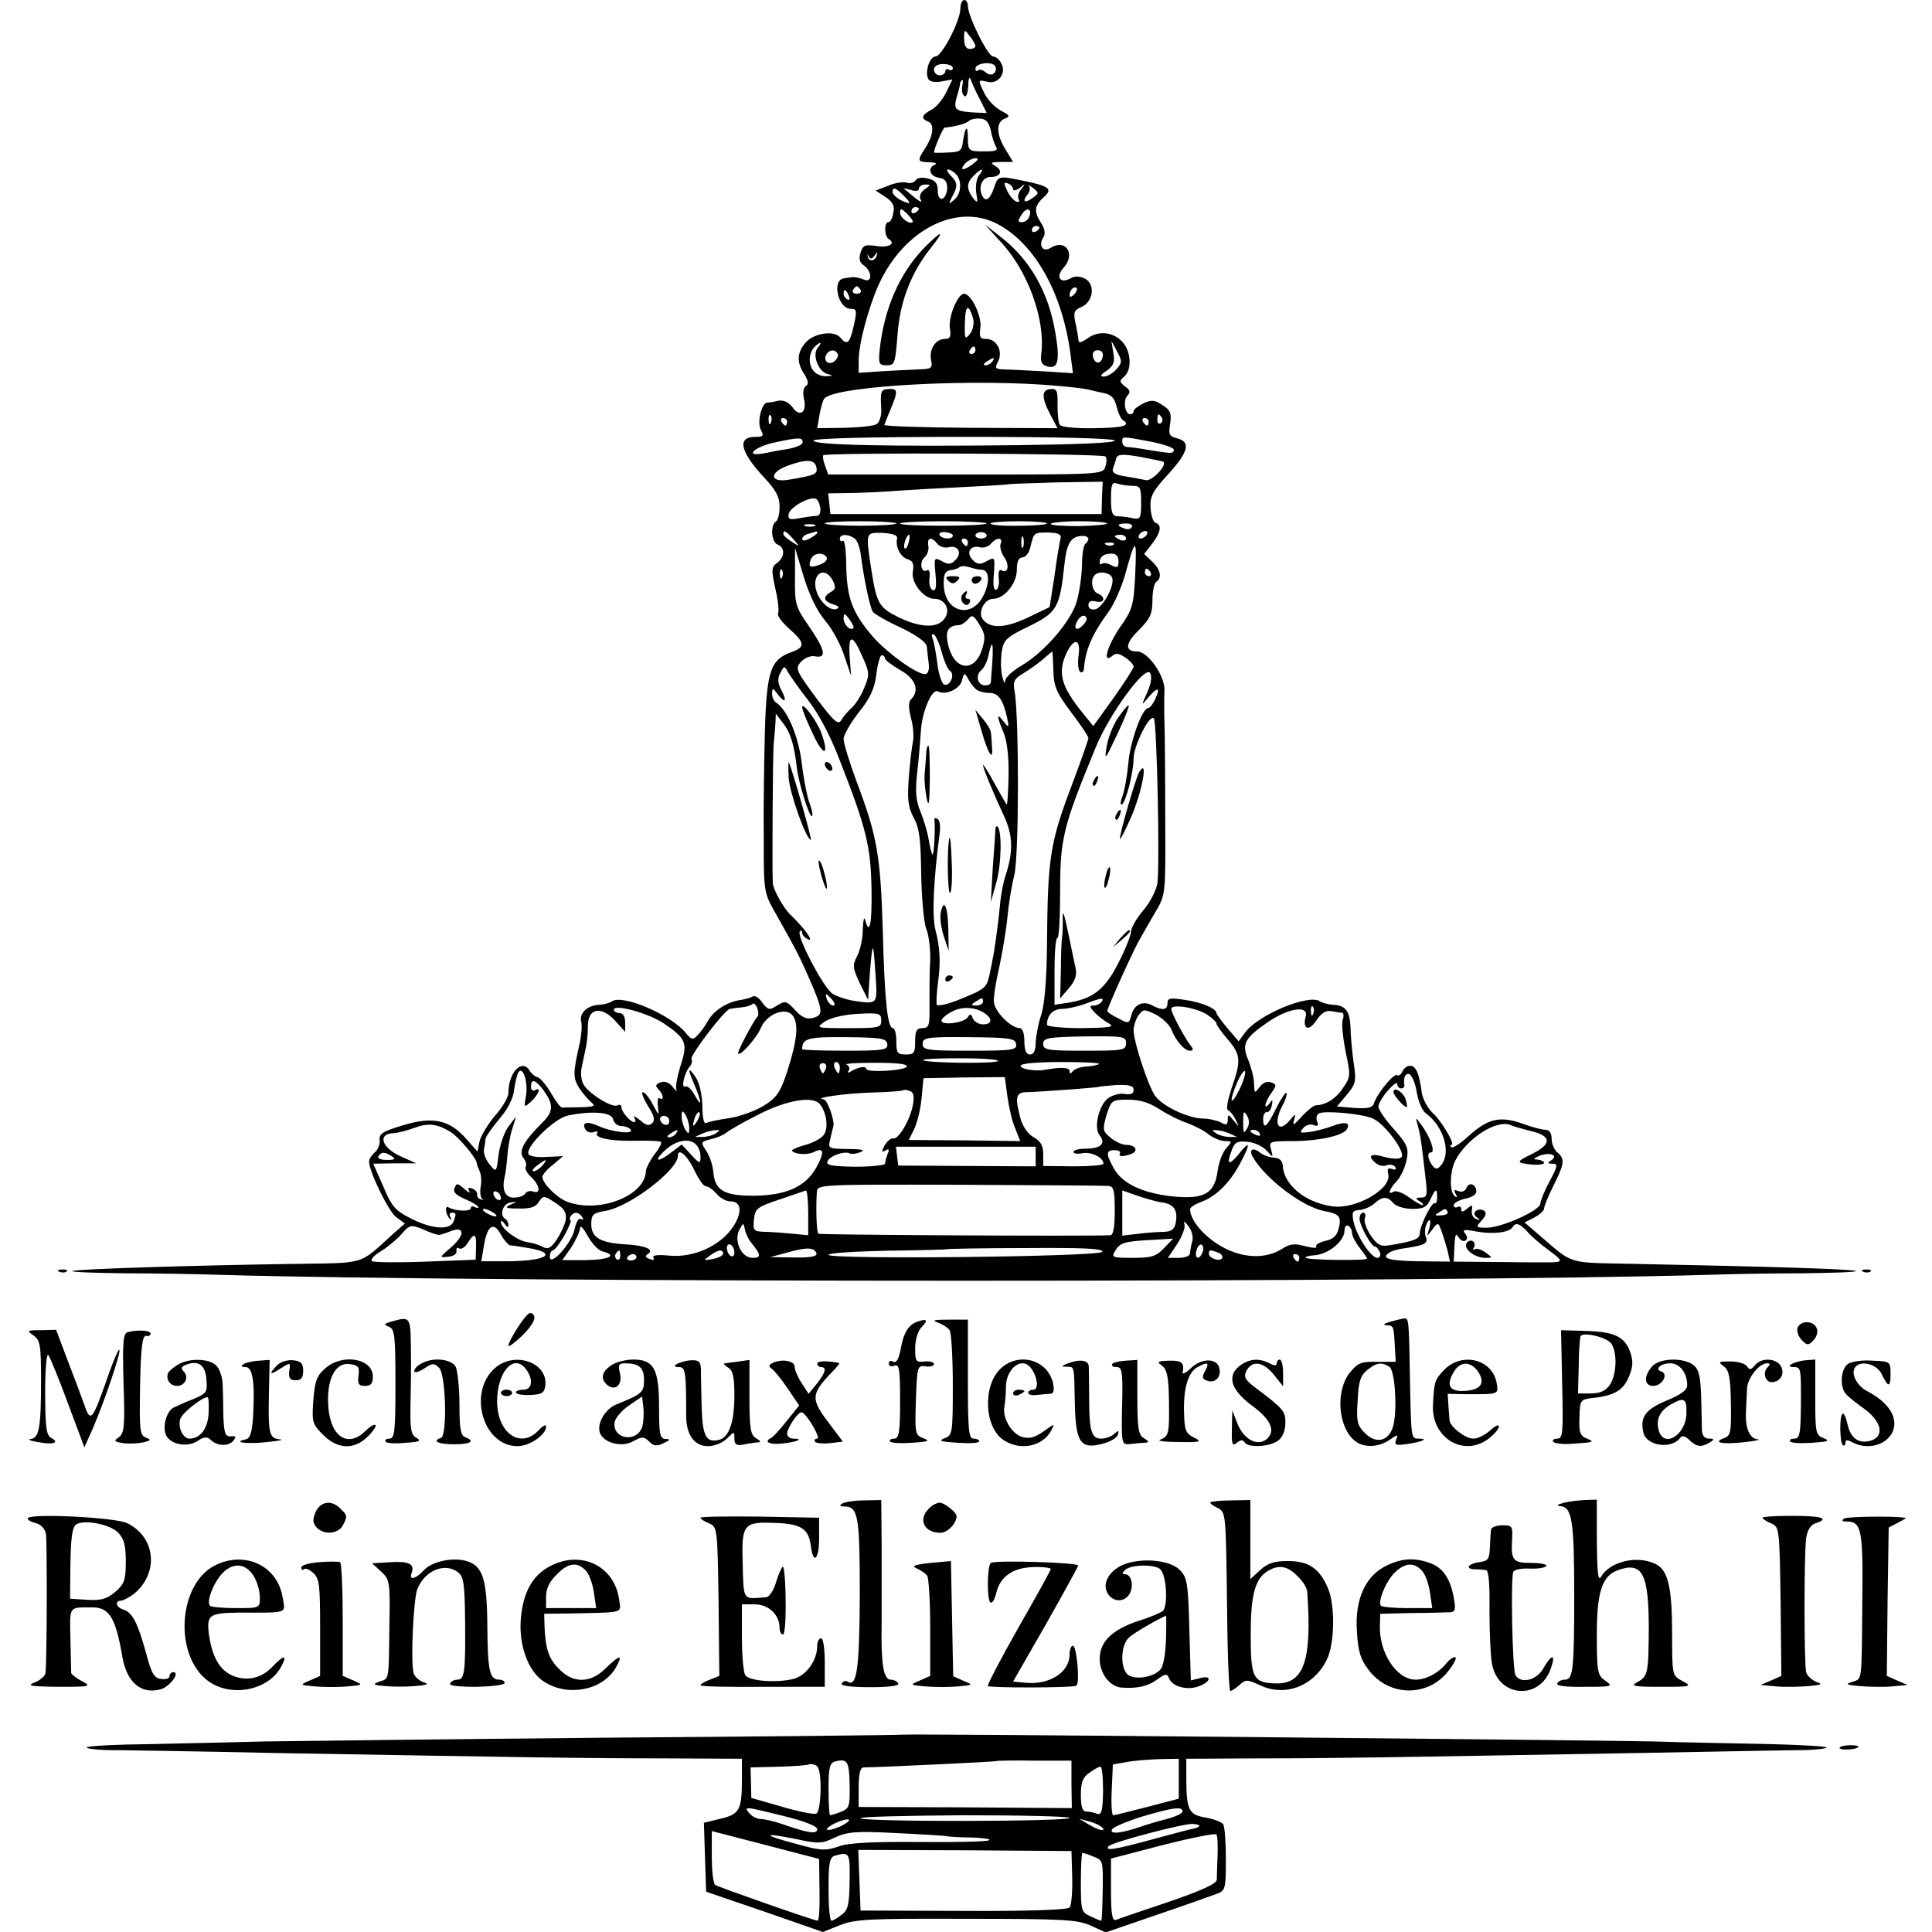 <?xml version="1.0" standalone="no"?>
<!DOCTYPE svg PUBLIC "-//W3C//DTD SVG 20010904//EN"
 "http://www.w3.org/TR/2001/REC-SVG-20010904/DTD/svg10.dtd">
<svg version="1.0" xmlns="http://www.w3.org/2000/svg"
 width="513pt" height="513pt" viewBox="0 0 513 513"
 preserveAspectRatio="xMidYMid meet">
<g transform="translate(0,513) scale(0.1,-0.1)"
fill="#000000" stroke="none">
<path d="M2550 5107 c0 -32 -49 -127 -66 -127 -16 0 -29 -43 -19 -60 4 -7 19
-10 36 -6 l28 5 -16 -33 c-9 -19 -26 -40 -39 -47 -27 -14 -30 -24 -9 -32 17
-7 13 -39 -10 -73 -20 -31 -19 -34 13 -35 15 0 21 -3 15 -6 -21 -8 -15 -31 10
-35 16 -2 22 -10 22 -27 0 -13 -6 -26 -12 -28 -8 -3 -13 5 -13 21 0 19 -6 27
-26 32 -16 4 -29 2 -33 -5 -4 -6 -15 -9 -23 -6 -8 3 -31 0 -49 -8 l-34 -13 26
-17 c20 -13 25 -24 21 -42 -2 -14 -8 -25 -13 -25 -12 0 -11 -37 1 -45 20 -12
-1 -24 -34 -18 -29 4 -35 2 -41 -18 -5 -16 -3 -26 9 -34 23 -17 22 -48 -1 -37
-10 4 -24 7 -30 6 -7 -1 -17 -2 -22 -3 -33 -4 -16 -81 18 -81 16 0 17 -4 8
-45 -11 -48 -18 -53 -36 -31 -17 20 -72 11 -93 -15 -22 -26 -23 -52 -2 -83 10
-17 12 -26 4 -31 -7 -4 -9 -19 -5 -35 8 -36 -12 -49 -31 -21 -10 13 -23 19
-37 17 -12 -3 -25 -5 -30 -5 -15 -2 -27 -52 -17 -72 9 -16 7 -19 -14 -19 -50
0 -41 -39 23 -108 31 -33 41 -51 41 -77 0 -19 -4 -37 -10 -40 -15 -10 -12 -55
5 -61 20 -8 19 -34 -2 -49 -15 -11 -15 -18 -4 -69 7 -30 10 -60 7 -65 -3 -5
10 -23 29 -40 42 -37 44 -49 8 -62 -57 -20 -67 -49 -72 -209 -2 -80 -4 -209
-3 -288 0 -142 0 -142 33 -200 57 -101 64 -116 92 -180 33 -77 33 -88 5 -95
-15 -4 -28 1 -44 18 -27 29 -28 29 -54 13 -17 -11 -22 -9 -36 10 -8 12 -20 20
-25 16 -5 -3 -22 -8 -37 -10 -36 -7 -68 -29 -83 -56 -7 -13 -19 -29 -27 -37
-12 -13 -16 -12 -31 6 -38 48 -169 104 -196 84 -5 -4 -20 -8 -33 -9 -32 -1
-54 -22 -49 -44 3 -9 1 -34 -3 -55 -19 -82 -19 -95 -2 -122 9 -14 24 -31 32
-38 12 -10 8 -12 -27 -13 -24 0 -46 -1 -50 -1 -4 -1 -17 16 -29 37 -12 21 -28
40 -35 43 -8 2 -18 10 -22 17 -20 35 -57 -3 -57 -58 0 -11 -16 -39 -36 -61
-19 -23 -38 -54 -41 -69 l-5 -26 -30 34 c-45 51 -89 60 -168 36 -54 -16 -64
-23 -62 -39 1 -11 -4 -26 -13 -33 -8 -7 -15 -18 -15 -24 0 -27 51 -131 71
-147 l24 -18 -32 -28 c-91 -83 -70 -76 -258 -79 -282 -4 -588 -14 -593 -19 -3
-3 60 -5 139 -6 79 0 191 -2 249 -4 701 -21 3251 -21 3960 0 52 2 162 4 244 4
82 1 147 3 144 6 -4 5 -232 12 -589 19 -183 4 -158 -4 -256 80 l-35 30 26 13
c14 8 26 18 26 24 0 6 11 33 25 61 29 58 31 71 10 88 -8 7 -15 23 -15 36 0 15
-6 24 -16 24 -9 0 -37 7 -63 17 -59 20 -90 13 -142 -34 -22 -20 -42 -33 -46
-29 -3 3 -3 6 1 6 11 0 -25 62 -50 85 -14 13 -26 37 -29 54 -6 49 -15 71 -31
71 -8 0 -17 -7 -20 -15 -4 -8 -10 -13 -14 -10 -9 6 -53 -48 -62 -75 -4 -12
-17 -14 -52 -12 l-46 4 26 31 c24 29 26 36 18 87 -4 30 -8 72 -8 92 -2 43 -13
59 -47 60 -13 1 -28 5 -34 9 -29 21 -166 -36 -200 -84 l-16 -22 -30 35 c-16
19 -29 37 -29 40 0 12 -40 29 -84 35 -39 6 -46 5 -46 -9 0 -18 -13 -20 -40 -6
-25 14 -49 3 -56 -26 -6 -22 -7 -23 -35 -8 -16 8 -29 17 -29 19 0 8 63 148 83
185 11 19 31 55 46 80 26 45 26 46 25 245 0 110 -1 225 -2 255 -1 30 -1 69 0
87 1 39 -44 103 -72 103 -34 0 -33 21 4 57 30 30 36 43 36 79 0 24 5 46 10 49
16 10 12 33 -11 54 l-21 20 21 27 c23 30 27 50 9 56 -6 2 -12 20 -13 40 -2 30
6 44 47 89 54 59 60 86 24 95 -21 5 -24 10 -19 39 4 27 1 36 -20 49 -20 14
-29 15 -51 5 -14 -7 -26 -16 -26 -21 0 -4 -4 -8 -9 -8 -14 0 -20 37 -7 50 8 8
7 15 -7 24 -15 12 -15 15 -2 26 20 17 19 63 -2 89 -23 28 -61 34 -90 16 -27
-18 -29 -18 -30 -2 -1 6 -4 26 -8 42 -5 25 -3 32 17 40 31 14 37 60 9 75 -15
7 -27 8 -40 0 -27 -14 -38 6 -17 29 33 36 6 78 -34 53 -21 -13 -34 6 -19 29 5
9 3 22 -6 36 -20 30 -19 46 5 68 26 23 18 30 -48 44 -72 15 -72 15 -83 -19
-12 -33 -24 -38 -33 -15 -8 23 4 45 24 45 27 0 34 17 13 29 -15 9 -13 10 14
11 l33 0 -20 33 c-25 40 -26 73 -2 82 15 6 13 9 -10 21 -15 8 -35 28 -43 44
-19 38 -19 39 6 33 29 -8 52 22 38 48 -5 11 -15 19 -22 19 -14 0 -67 107 -67
134 0 9 -4 16 -10 16 -5 0 -10 -10 -10 -23z m40 -99 c0 -5 -7 -8 -15 -8 -10 0
-15 10 -15 27 0 26 1 26 15 7 8 -10 15 -22 15 -26z m50 -72 c-6 -6 -15 -5 -23
2 -8 7 -17 9 -20 5 -4 -3 -7 -1 -7 5 0 14 43 20 52 7 4 -5 3 -14 -2 -19z
m-110 13 c0 -5 -4 -7 -10 -4 -5 3 -10 1 -10 -4 0 -6 -7 -11 -15 -11 -8 0 -15
7 -15 15 0 9 9 15 25 15 14 0 25 -5 25 -11z m71 -81 l19 -38 -28 1 c-55 3 -61
7 -52 40 5 16 9 32 9 35 -1 3 2 8 5 11 3 3 4 -4 1 -15 -2 -12 0 -24 6 -27 5
-4 9 9 10 27 0 18 3 26 6 18 3 -8 13 -32 24 -52z m30 -85 c3 -16 9 -35 13 -41
7 -12 2 -14 -34 -14 -37 0 -40 2 -40 34 0 38 -7 34 -13 -7 -3 -26 -8 -29 -40
-30 -20 -1 -37 -1 -37 0 0 11 24 65 28 66 30 3 58 11 65 18 4 4 17 7 30 6 15
-1 23 -10 28 -32z m-47 -88 c-25 -19 -38 -19 -22 0 7 8 19 14 27 15 11 0 9 -4
-5 -15z m-46 -27 c17 -17 15 -53 -5 -69 -15 -13 -15 -12 -5 8 16 29 15 39 -4
57 -8 9 -12 16 -7 16 5 0 14 -5 21 -12z m62 -3 c-7 -8 -10 -29 -8 -46 5 -29 4
-30 -9 -14 -17 24 -17 40 3 59 20 20 30 21 14 1z m90 -37 c0 -6 8 -4 18 3 15
13 16 12 4 -3 -8 -9 -11 -22 -7 -27 3 -6 0 -9 -7 -6 -7 3 -18 16 -24 29 -9 20
-9 23 2 19 8 -3 14 -10 14 -15z m-235 -1 c-12 -9 -15 -19 -10 -28 5 -8 -2 -5
-16 6 -13 11 -26 22 -29 24 -3 2 5 0 18 -3 13 -5 22 -3 22 3 0 6 8 11 17 11
15 0 15 -1 -2 -13z m288 -22 c-22 -16 -30 -11 -15 8 7 8 8 18 4 23 -4 4 1 2
11 -5 16 -13 16 -14 0 -26z m-343 5 c22 -22 19 -25 -11 -10 -10 6 -19 15 -19
20 0 15 8 12 30 -10z m24 -69 c-7 -9 -34 10 -34 24 0 13 3 12 18 -2 10 -10 17
-20 16 -22z m16 35 c0 -3 -4 -8 -10 -11 -5 -3 -10 -1 -10 4 0 6 5 11 10 11 6
0 10 -2 10 -4z m293 -21 c-3 -8 -11 -15 -19 -15 -12 0 -12 4 -2 19 13 22 30
18 21 -4z m-84 -20 c102 -54 176 -191 195 -358 l5 -38 -77 5 c-42 2 -90 5
-105 5 -25 1 -26 3 -17 21 14 26 -3 60 -31 60 -17 0 -19 5 -16 29 5 30 -24 91
-43 91 -17 0 -42 -61 -38 -91 4 -22 1 -29 -13 -29 -24 0 -42 -26 -37 -55 5
-23 2 -25 -36 -26 -22 -1 -67 -3 -98 -5 l-58 -4 0 33 c0 44 26 141 54 203 67
145 207 216 315 159z m111 -9 c0 -3 -4 -8 -10 -11 -5 -3 -10 -1 -10 4 0 6 5
11 10 11 6 0 10 -2 10 -4z m-438 -75 c8 11 9 11 6 1 -4 -16 -22 -18 -24 -2 -2
7 -1 6 3 -1 4 -8 8 -7 15 2z m-37 -91 c3 -5 -1 -10 -10 -10 -9 0 -13 5 -10 10
3 6 8 10 10 10 2 0 7 -4 10 -10z m567 -12 c-7 -7 -12 -8 -12 -2 0 6 3 14 7 17
3 4 9 5 12 2 2 -3 -1 -11 -7 -17z m-598 -4 c3 -8 2 -12 -4 -9 -6 3 -10 10 -10
16 0 14 7 11 14 -7z m330 -60 c3 -11 0 -29 -8 -40 -14 -17 -15 -15 -14 29 1
48 10 52 22 11z m-413 -78 c-15 -18 2 -63 26 -69 16 -4 15 -5 -2 -6 -26 -1
-45 17 -45 44 0 12 5 26 12 33 16 16 23 15 9 -2z m793 -57 c-9 -10 -24 -19
-33 -19 -11 0 -9 5 8 16 18 13 22 23 17 48 l-5 31 15 -28 c14 -26 14 -30 -2
-48z m-374 51 c0 -5 -5 -10 -11 -10 -5 0 -7 5 -4 10 3 6 8 10 11 10 2 0 4 -4
4 -10z m-366 -9 c3 -5 -1 -14 -8 -20 -16 -13 -32 2 -21 19 8 12 22 13 29 1z
m704 -8 c-4 -22 -22 -20 -26 1 -2 10 3 16 13 16 10 0 15 -7 13 -17z m-293 -13
c-3 -5 -12 -10 -18 -10 -7 0 -6 4 3 10 19 12 23 12 15 0z m178 -65 c37 -3 73
-8 80 -10 7 -2 24 -6 39 -9 19 -4 28 -14 33 -36 4 -16 11 -32 16 -35 23 -15 3
-21 -76 -22 -48 -1 -88 3 -91 9 -4 6 -6 30 -6 53 1 38 -2 43 -18 42 -25 -2
-25 -22 -1 -68 l19 -36 -231 1 c-128 1 -231 4 -229 8 2 4 9 23 17 42 20 47 19
55 -5 53 -21 -1 -23 -5 -20 -53 1 -18 -5 -36 -12 -40 -7 -5 -46 -9 -86 -10
l-72 -1 6 36 c4 20 9 39 13 43 31 34 402 54 624 33z m-766 -97 c-3 -8 -6 -5
-6 6 -1 11 2 17 5 13 3 -3 4 -12 1 -19z m1038 13 c3 -5 2 -12 -3 -15 -5 -3 -9
1 -9 9 0 17 3 19 12 6z m-995 -11 c0 -5 -2 -10 -4 -10 -3 0 -8 5 -11 10 -3 6
-1 10 4 10 6 0 11 -4 11 -10z m960 0 c0 -5 -2 -10 -4 -10 -3 0 -8 5 -11 10 -3
6 -1 10 4 10 6 0 11 -4 11 -10z m-919 -55 c0 -6 -17 -13 -38 -17 -21 -3 -51
-9 -66 -12 -54 -10 -22 19 34 30 61 13 71 13 70 -1z m829 5 c0 -6 -99 -10
-252 -12 -348 -4 -548 0 -548 12 0 6 147 10 400 10 251 0 400 -4 400 -10z m97
-3 c34 -7 61 -16 60 -22 -2 -10 -5 -10 -72 1 -22 4 -46 7 -52 7 -7 0 -13 6
-13 14 0 15 -3 15 77 0z m-122 -39 c4 -3 4 -16 0 -27 -6 -21 -11 -21 -371 -21
l-365 0 -8 23 c-5 12 -7 25 -5 28 4 8 741 5 749 -3z m154 -14 c11 -9 -30 -52
-46 -49 -10 2 -35 7 -55 10 -26 4 -36 10 -33 20 3 8 7 21 9 28 3 11 16 12 63
4 32 -6 60 -12 62 -13z m-921 -16 c3 -17 -3 -20 -75 -32 -50 -8 -51 20 0 38
51 18 71 16 75 -6z m758 -80 l-1 -43 -360 0 -360 0 -3 28 -3 27 68 1 c37 1 77
3 88 4 11 1 88 6 170 10 83 4 151 8 152 9 1 1 58 3 126 5 l125 2 -2 -43z m80
32 c22 0 24 -4 24 -45 0 -41 -2 -45 -22 -41 -13 3 -31 5 -40 5 -15 1 -18 10
-18 47 0 38 3 45 16 40 9 -3 27 -6 40 -6z m-828 -58 c2 -14 -2 -22 -11 -22 -8
0 -28 -3 -45 -6 -25 -5 -30 -3 -28 11 3 17 52 46 71 41 6 -1 11 -12 13 -24z
m202 -42 c0 -3 -43 -6 -95 -6 -52 0 -95 3 -95 6 0 4 43 6 95 6 52 0 95 -3 95
-6z m240 0 c0 -3 -52 -6 -115 -6 -63 0 -115 2 -115 6 0 3 52 6 115 6 63 0 115
-3 115 -6z m160 0 c0 -3 -34 -6 -75 -6 -41 -1 -75 2 -75 6 0 3 34 6 75 6 41 0
75 -3 75 -6z m160 0 c0 -3 -34 -6 -75 -7 -41 0 -75 2 -75 6 0 3 34 7 75 7 41
0 75 -3 75 -6z m-777 -7 c-7 -2 -19 -2 -25 0 -7 3 -2 5 12 5 14 0 19 -2 13 -5z
m842 -3 c-3 -5 -12 -7 -20 -3 -21 7 -19 13 6 13 11 0 18 -4 14 -10z m-899 -31
c19 -22 19 -22 -3 -8 -13 8 -23 17 -23 21 0 12 6 9 26 -13z m64 16 c0 -2 -9
-9 -20 -15 -12 -6 -20 -7 -20 -1 0 5 8 12 18 14 9 3 18 5 20 6 1 0 2 -1 2 -4z
m212 -15 c-5 -22 9 -49 28 -55 14 -4 17 -13 14 -32 -6 -29 28 -73 57 -73 26 0
42 -25 30 -48 -16 -30 -61 -31 -121 -3 -56 27 -62 37 -76 126 -16 104 -16 101
30 100 27 -2 40 -6 38 -15z m148 8 c0 -11 -28 -10 -35 1 -3 6 4 9 15 8 11 -1
20 -5 20 -9z m90 0 c0 -4 -7 -8 -15 -8 -8 0 -15 4 -15 8 0 5 7 9 15 9 8 0 15
-4 15 -9z m196 -8 c-2 -8 -10 -53 -16 -99 l-13 -83 -58 -28 c-60 -28 -99 -30
-119 -5 -15 18 4 55 27 55 30 0 63 41 63 77 0 22 5 33 15 33 8 0 18 12 21 28
10 39 9 38 48 38 27 -1 35 -5 32 -16z m229 10 c-3 -5 -11 -10 -16 -10 -6 0 -7
5 -4 10 3 6 11 10 16 10 6 0 7 -4 4 -10z m-777 -9 c8 -4 16 -26 18 -47 8 -61
24 -138 32 -149 4 -5 37 -25 75 -42 43 -21 67 -39 68 -50 1 -10 3 -30 5 -45 2
-18 -2 -28 -10 -28 -23 0 -101 57 -138 99 -55 64 -69 103 -71 186 0 41 -4 72
-9 69 -4 -3 -8 0 -8 5 0 13 20 14 38 2z m145 -11 c-3 -12 -8 -19 -11 -16 -5 6
5 36 12 36 2 0 2 -9 -1 -20z m304 -12 c-3 -7 -5 -2 -5 12 0 14 2 19 5 13 2 -7
2 -19 0 -25z m173 21 c0 -4 -4 -10 -8 -13 -5 -3 -9 -29 -9 -58 -1 -29 -7 -72
-14 -95 -14 -51 -86 -135 -146 -170 -24 -14 -44 -32 -44 -41 -1 -10 -4 -3 -8
13 -4 17 -4 46 -1 65 5 31 12 38 72 67 74 36 82 49 94 161 6 61 18 79 50 79 8
0 14 -4 14 -8z m100 1 c0 -5 -7 -7 -15 -4 -8 4 -15 8 -15 10 0 2 7 4 15 4 8 0
15 -4 15 -10z m-501 -14 c7 -8 20 -12 30 -9 25 6 37 -15 18 -34 -12 -12 -19
-13 -36 -3 -21 11 -21 9 -17 -35 3 -32 1 -45 -7 -42 -7 2 -11 16 -9 31 2 16
-1 25 -6 22 -16 -10 -22 22 -7 34 7 6 12 20 10 31 -4 22 8 25 24 5z m81 4 c0
-5 -2 -10 -4 -10 -3 0 -8 5 -11 10 -3 6 -1 10 4 10 6 0 11 -4 11 -10z m87 -4
c-3 -7 1 -23 9 -35 16 -22 10 -46 -7 -35 -6 3 -9 -6 -7 -22 2 -15 -2 -29 -7
-30 -6 -3 -9 14 -6 42 3 45 3 46 -19 34 -18 -10 -25 -9 -37 3 -19 19 -7 40 18
34 10 -3 23 1 30 9 15 18 33 18 26 0z m300 -2 c-3 -3 -12 -4 -19 -1 -8 3 -5 6
6 6 11 1 17 -2 13 -5z m57 -86 c-4 -74 -7 -87 -39 -132 -35 -51 -49 -100 -22
-78 10 9 19 7 35 -4 12 -8 22 -19 22 -24 0 -5 -24 -42 -53 -83 l-54 -75 -29
36 c-56 69 -66 105 -43 156 20 43 39 41 33 -3 -3 -22 -1 -41 4 -45 5 -3 9 0
10 7 4 52 21 92 68 156 13 19 31 60 40 90 30 108 33 108 28 -1z m-823 -116
c19 -22 42 -65 51 -94 l18 -53 -4 52 c-4 61 8 60 35 -3 18 -40 18 -46 4 -80
-8 -20 -23 -44 -33 -53 -10 -9 -23 -24 -28 -33 -8 -14 -19 -5 -67 59 -54 73
-56 78 -40 96 11 11 26 17 39 14 30 -5 25 18 -20 83 -34 49 -36 57 -35 129 l0
76 23 -76 c15 -49 35 -91 57 -117z m4 168 c3 -6 -4 -14 -17 -19 -27 -10 -33
-7 -25 14 7 17 33 20 42 5z m775 -10 c0 -17 -3 -19 -19 -11 -10 6 -21 7 -25 4
-3 -3 -6 -2 -6 4 0 15 11 23 32 23 11 0 18 -7 18 -20z m-363 -23 c20 0 22 -34
4 -69 -31 -62 -102 -44 -105 27 -1 29 3 38 17 41 11 1 21 5 25 8 3 4 15 3 26
0 12 -4 26 -7 33 -7z m-530 -19 c-3 -8 -6 -5 -6 6 -1 11 2 17 5 13 3 -3 4 -12
1 -19z m978 12 c3 -5 1 -10 -4 -10 -6 0 -11 5 -11 10 0 6 2 10 4 10 3 0 8 -4
11 -10z m-844 -21 c9 -18 8 -24 -5 -31 -22 -13 -20 -24 7 -33 14 -4 17 -8 9
-12 -16 -6 -42 15 -53 44 -17 46 19 74 42 32z m742 7 c8 -20 -25 -80 -45 -84
-11 -2 -18 3 -18 11 0 10 7 13 20 10 23 -6 27 12 5 21 -15 5 -21 37 -8 49 11
12 41 7 46 -7z m-687 -134 c-9 -8 -26 10 -26 26 1 15 2 15 15 -2 8 -11 13 -21
11 -24z m342 -55 c-19 -62 -71 -59 -89 5 -11 41 -3 57 27 58 6 0 17 7 24 15
11 14 15 12 31 -14 15 -24 16 -35 7 -64z m271 67 c-17 -21 -31 -17 -19 6 6 11
15 18 21 14 6 -4 6 -11 -2 -20z m-378 -77 c6 -23 16 -45 21 -48 15 -9 1 -42
-15 -37 -6 3 -15 28 -18 56 -4 29 -9 59 -13 67 -3 9 -2 13 4 10 5 -3 15 -25
21 -48z m134 -24 c-2 -27 -4 -51 -4 -55 -1 -5 -7 -8 -15 -8 -20 0 -27 26 -11
40 8 6 17 25 20 41 9 42 13 36 10 -18z m162 -23 c1 -43 8 -59 47 -111 25 -33
46 -64 46 -69 0 -4 -18 -55 -40 -114 -63 -166 -68 -200 -70 -438 -1 -95 -7
-160 -16 -185 -7 -21 -13 -53 -14 -70 0 -23 -5 -33 -15 -33 -10 0 -15 11 -15
35 0 21 -5 35 -12 35 -24 0 -68 45 -69 70 -1 14 6 57 15 95 8 39 18 97 21 130
3 33 11 83 18 110 13 50 13 422 1 490 -5 25 -1 33 23 47 15 9 39 26 52 37 13
12 25 21 25 21 1 0 2 -22 3 -50z m-447 32 c0 -5 18 -18 40 -31 41 -23 53 -54
29 -78 -7 -7 -7 -22 0 -50 6 -21 8 -50 5 -63 -3 -14 -8 -57 -11 -96 -4 -57 -2
-77 13 -105 15 -27 19 -58 20 -149 1 -63 7 -128 13 -145 7 -16 12 -55 11 -85
-2 -30 -2 -83 -2 -117 1 -56 -1 -63 -19 -63 -15 0 -19 -7 -19 -35 0 -31 -3
-35 -25 -35 -22 0 -25 4 -25 35 0 19 -4 35 -9 35 -14 0 -22 67 -27 260 -6 200
-15 250 -70 396 -19 51 -34 101 -34 112 0 10 18 42 40 70 31 39 42 63 47 101
3 28 10 51 14 51 5 0 9 -4 9 -8z m-203 -113 c26 -33 59 -95 82 -156 71 -181
83 -230 85 -340 2 -94 -5 -131 -17 -85 -3 9 -5 -2 -6 -26 0 -24 -7 -55 -15
-71 -13 -24 -12 -31 7 -72 l22 -44 5 75 c7 85 9 83 15 -12 5 -76 6 -75 -61
-65 -17 3 -41 11 -53 18 -24 15 -98 156 -87 166 3 4 6 2 6 -4 0 -6 8 -14 17
-18 15 -5 -13 32 -47 65 -19 17 -47 68 -48 85 -2 42 0 332 2 365 2 19 4 46 5
60 l1 25 19 -25 c20 -25 30 -58 37 -120 5 -41 34 -133 40 -127 3 2 0 17 -6 33
-6 15 -16 64 -21 107 -9 74 -39 143 -69 162 -5 3 -10 14 -10 23 1 16 2 16 14
0 20 -27 27 -21 11 9 -10 19 -11 32 -3 46 10 20 11 20 21 1 6 -10 30 -44 54
-75z m899 22 c-16 -36 -16 -36 3 -13 25 29 33 28 19 -3 -6 -14 -15 -25 -19
-25 -16 0 -48 -88 -53 -147 -3 -33 -10 -73 -16 -88 -5 -14 -6 -24 -1 -21 11 7
31 85 31 123 1 35 44 120 54 105 8 -14 16 -392 9 -439 -3 -17 -19 -49 -37 -70
-18 -21 -33 -47 -33 -58 -1 -11 -16 -49 -35 -85 -35 -68 -67 -93 -135 -103
l-33 -5 0 89 c0 49 3 89 8 89 4 0 7 57 7 128 0 136 9 170 93 374 36 90 133
223 146 201 5 -10 3 -28 -8 -52z m-452 7 c6 -4 21 -8 33 -8 24 0 36 -17 47
-65 6 -28 5 -29 -9 -11 -19 25 -19 15 0 -30 9 -22 14 -63 13 -114 -1 -43 -3
-78 -5 -76 -2 1 -16 27 -33 57 -16 30 -30 51 -30 48 0 -8 25 -69 55 -134 25
-52 26 -96 5 -160 -6 -17 -13 -54 -15 -81 -4 -41 -15 -126 -20 -144 0 -3 -4
-21 -8 -40 -7 -32 -13 -37 -72 -61 -38 -16 -66 -22 -68 -16 -1 5 0 33 4 61 7
51 5 90 -7 136 -10 37 -5 136 11 257 3 18 0 35 -5 38 -6 4 -10 3 -9 -2 3 -17
-1 -96 -5 -92 -2 2 -7 20 -10 39 -3 20 -13 53 -22 75 -12 29 -14 53 -9 99 4
34 8 84 10 111 2 54 30 119 46 109 19 -11 57 6 63 28 6 23 7 23 18 3 6 -11 16
-23 22 -27z m-384 -823 c7 -9 8 -15 2 -15 -5 0 -12 7 -16 15 -3 8 -4 15 -2 15
2 0 9 -7 16 -15z m400 -5 c0 -5 -8 -10 -17 -10 -15 0 -16 2 -3 10 19 12 20 12
20 0z m315 0 c-3 -5 -13 -10 -21 -10 -12 0 -11 -4 3 -19 10 -10 27 -23 38 -29
16 -9 1 -11 -72 -12 -51 0 -93 4 -93 9 0 25 15 41 39 42 14 0 42 6 61 13 45
17 53 18 45 6z m-914 -40 c-8 -7 -51 -87 -51 -96 0 -15 49 39 60 66 15 37 67
58 85 33 16 -22 12 -64 -14 -146 -19 -58 -28 -71 -63 -93 -23 -14 -64 -29 -92
-33 -28 -4 -56 -10 -61 -13 -6 -4 -10 15 -10 46 -1 32 -8 61 -18 76 -21 30
-22 23 -2 -23 19 -46 19 -60 -1 -24 -8 15 -19 25 -24 22 -12 -7 -4 34 10 51 7
7 9 17 6 22 -5 8 88 131 102 133 4 1 17 3 30 4 12 1 26 5 30 9 3 4 9 -1 13
-11 3 -10 4 -20 0 -23z m-249 -17 c60 -41 65 -52 45 -113 -9 -29 -14 -57 -11
-64 3 -6 -1 -3 -10 8 -9 12 -21 16 -32 12 -13 -5 -15 -9 -6 -18 14 -14 16 -32
3 -24 -4 3 -6 -7 -4 -22 3 -26 3 -26 -14 6 -9 17 -21 32 -26 32 -5 0 1 -16 13
-36 17 -26 20 -38 12 -46 -9 -9 -17 -6 -33 8 -13 10 -19 13 -15 7 4 -7 4 -13
1 -13 -11 0 -35 28 -35 40 0 6 -5 8 -10 5 -14 -8 -77 31 -91 56 -6 11 -8 32
-4 47 3 15 8 38 11 52 3 14 5 39 5 56 0 47 35 54 72 14 l27 -30 0 25 c0 16 -6
25 -15 25 -8 0 -15 4 -15 9 0 16 91 -9 132 -36z m856 24 c18 -14 15 -27 -8
-27 -11 0 -23 7 -27 16 -4 12 -8 13 -13 3 -10 -15 -70 -23 -70 -9 0 5 12 16
28 24 27 15 66 12 90 -7z m587 -1 c14 -9 25 -20 25 -24 0 -4 14 -23 30 -42 35
-41 36 -56 10 -130 -10 -31 -15 -56 -9 -58 5 -2 14 -13 20 -25 10 -21 10 -21
-5 -3 -14 18 -16 18 -16 3 0 -14 -4 -16 -19 -7 -11 5 -32 10 -48 10 -40 1
-109 34 -127 62 -19 29 -56 143 -56 172 0 12 6 30 13 40 13 17 15 17 46 2 17
-9 36 -27 41 -39 13 -32 35 -57 50 -57 9 0 9 4 2 13 -16 20 -52 87 -52 98 0
14 65 4 95 -15z m282 2 c-3 -8 -6 -5 -6 6 -1 11 2 17 5 13 3 -3 4 -12 1 -19z
m-20 -7 c-9 -34 8 -41 28 -11 13 20 26 28 40 25 11 -2 24 -4 28 -4 5 -1 6 -9
2 -19 -3 -11 1 -49 8 -85 14 -63 13 -67 -7 -96 -19 -29 -46 -45 -72 -46 -6 0
-23 -14 -38 -30 -20 -23 -25 -25 -20 -10 5 19 5 19 -9 3 -32 -40 -48 -14 -22
36 9 16 13 31 11 34 -3 2 -15 -16 -28 -42 -24 -49 -34 -57 -34 -27 0 11 5 19
10 18 5 -1 11 7 13 18 3 16 2 17 -6 5 -6 -8 -11 -10 -11 -5 0 6 7 21 16 33 14
20 14 23 -1 28 -10 4 -22 -1 -30 -12 -14 -18 -14 -18 -15 7 0 15 -7 43 -15 63
-19 44 -11 59 53 103 55 37 107 44 99 14z m-1127 -11 c0 -19 -6 -20 -87 -20
-87 0 -88 0 -62 18 16 10 51 18 88 20 56 3 61 1 61 -18z m16 -62 c2 -16 -9
-18 -112 -18 -63 0 -114 2 -114 4 0 29 15 33 117 32 93 -1 106 -3 109 -18z
m342 0 c3 -16 -8 -18 -122 -18 -116 0 -126 2 -126 18 0 17 10 19 122 18 109
-1 123 -3 126 -18z m292 2 c0 -19 -8 -20 -110 -20 -99 0 -110 2 -110 18 0 16
11 18 110 20 103 1 110 0 110 -18z m-340 -47 c0 -8 -191 -6 -199 2 -2 3 41 5
97 5 56 0 102 -3 102 -7z m-457 -20 c-3 -7 -6 -13 -8 -13 -2 0 -5 6 -8 13 -3
8 1 14 8 14 7 0 11 -6 8 -14z m37 2 c0 -8 -2 -15 -4 -15 -2 0 -6 7 -10 15 -3
8 -1 15 4 15 6 0 10 -7 10 -15z m178 3 c-4 -11 -108 -17 -108 -6 0 8 -21 5
-39 -6 -9 -6 -12 -5 -7 2 3 5 0 13 -6 15 -7 3 27 5 75 5 57 0 87 -3 85 -10z
m510 7 c-2 -3 -18 -6 -34 -7 -16 -1 -32 -7 -36 -13 -5 -7 -8 -6 -8 1 0 10 -24
11 -67 3 -25 -4 -63 2 -63 11 0 6 42 10 107 10 58 0 104 -2 101 -5z m-1521
-82 c-6 -35 -6 -35 13 -18 21 19 28 41 10 30 -5 -3 -10 1 -10 9 0 21 9 20 27
-1 34 -44 35 -63 2 -95 -50 -50 -63 -76 -49 -93 6 -8 9 -18 6 -23 -3 -5 3 -17
14 -27 23 -21 27 -47 6 -39 -8 3 -17 1 -21 -5 -3 -6 -17 -11 -31 -11 -23 0
-32 21 -24 55 2 6 5 30 7 55 2 25 8 59 14 75 l9 30 -19 -25 c-11 -14 -23 -47
-27 -75 -6 -49 -6 -49 -24 -27 -10 12 -17 30 -15 40 2 9 4 22 4 28 1 6 17 29
36 52 22 25 38 55 40 78 3 20 8 41 11 46 12 19 26 -23 21 -59z m1893 12 c-24
-47 -27 -30 -4 23 9 20 18 32 20 27 2 -6 -5 -28 -16 -50z m472 -6 c4 -24 15
-50 25 -56 46 -34 66 -102 41 -135 -10 -13 -15 -14 -23 -5 -14 18 -17 37 -5
37 12 0 -3 43 -26 73 -16 22 -16 22 -9 -3 7 -26 10 -48 20 -137 6 -47 4 -53
-12 -53 -15 0 -16 -2 -3 -10 8 -5 11 -10 7 -10 -4 0 -21 10 -36 21 -16 12 -34
18 -40 15 -18 -11 -13 6 8 28 11 12 22 37 26 56 6 32 2 41 -34 82 -23 25 -41
52 -41 60 0 7 11 26 25 42 14 16 25 24 25 18 0 -7 5 -12 10 -12 6 0 9 3 9 8
-3 20 2 33 13 30 7 -3 16 -24 20 -49z m-1087 -11 c4 -29 13 -68 21 -85 l13
-33 -148 2 -148 1 14 28 c8 16 17 53 20 82 l5 54 108 2 108 1 7 -52z m335 18
c0 -10 -7 -13 -22 -11 -12 3 -32 -2 -44 -10 -26 -17 -41 -80 -24 -100 17 -21
3 -35 -36 -35 -19 0 -34 -4 -34 -9 0 -4 11 -6 25 -3 24 4 55 -12 55 -28 0 -4
-36 -7 -80 -7 l-80 1 0 31 c0 23 -7 35 -25 45 -15 8 -29 28 -35 49 -16 59 -13
71 18 71 36 1 186 12 189 14 2 1 23 3 48 5 34 1 45 -2 45 -13z m-586 -40 c-7
-39 -38 -92 -52 -89 -6 2 -16 -7 -23 -18 -9 -17 -8 -20 2 -14 9 6 11 3 6 -9
-4 -10 -7 -21 -7 -26 0 -4 -36 -8 -79 -8 -63 1 -78 4 -74 14 6 15 46 29 60 21
4 -2 17 -1 28 4 14 5 4 8 -34 8 -53 1 -53 1 -46 28 3 15 7 30 8 33 3 16 -16
70 -26 71 -32 3 57 16 128 18 44 1 81 4 83 6 2 2 10 1 18 -2 10 -3 12 -15 8
-37z m-247 2 c17 -21 23 -60 12 -79 -5 -10 -28 -23 -50 -29 -23 -6 -39 -14
-36 -16 10 -10 42 -11 58 -3 27 14 29 -1 6 -42 -29 -51 -81 -74 -169 -74 -76
0 -100 15 -104 63 -1 16 -9 41 -18 55 -16 24 -16 25 11 32 15 3 34 11 41 17 7
6 45 28 85 48 75 39 146 51 164 28z m901 -13 c20 -13 53 -30 72 -36 19 -7 46
-20 59 -31 13 -10 33 -18 44 -18 19 0 19 -1 3 -19 -10 -11 -20 -38 -23 -61 -8
-59 -35 -75 -118 -67 -78 8 -133 33 -156 72 -23 40 -23 51 0 51 11 0 17 -4 15
-8 -6 -10 8 -10 30 -2 20 8 11 24 -13 24 -11 0 -29 8 -42 19 -21 17 -22 21
-11 60 13 40 14 41 58 41 31 0 56 -8 82 -25z m-1450 -27 c2 -10 12 -18 22 -18
10 0 22 -5 25 -10 8 -13 -52 -6 -88 11 -29 13 -44 8 -32 -11 4 -6 14 -9 22 -6
8 3 12 2 8 -3 -7 -13 40 -22 108 -20 32 1 60 -1 62 -3 3 -3 -5 -18 -17 -33
-12 -16 -22 -36 -23 -44 -1 -66 -124 -114 -209 -82 -28 11 -65 48 -66 66 0 5
12 20 28 32 l27 23 -44 -2 c-25 -2 -46 2 -48 8 -7 20 70 95 105 102 65 13 116
9 120 -10z m202 -23 c0 -17 -2 -17 -10 -5 -5 8 -10 24 -10 35 0 17 2 17 10 5
5 -8 10 -24 10 -35z m21 18 c-12 -20 -14 -14 -5 12 4 9 9 14 11 11 3 -2 0 -13
-6 -23z m1460 -20 c-9 -15 -10 -12 -10 17 0 29 1 32 10 18 7 -12 7 -24 0 -35z
m332 28 c32 -12 91 -91 78 -104 -5 -5 -23 -5 -45 1 -37 11 -47 3 -22 -17 7 -6
20 -9 29 -5 8 3 18 1 22 -5 3 -7 0 -8 -9 -5 -10 4 -13 0 -10 -13 11 -40 -88
-96 -150 -86 -72 11 -127 57 -130 108 -1 13 -8 20 -23 21 -13 1 -30 7 -38 14
-19 15 -30 7 -18 -13 34 -58 132 -132 190 -143 40 -7 46 -15 37 -48 -4 -17
-15 -27 -35 -31 -16 -4 -27 -10 -24 -15 3 -5 -10 -4 -30 1 -27 8 -40 6 -59 -6
-44 -29 -107 -27 -164 6 -45 26 -82 69 -82 98 0 5 12 13 28 19 40 14 78 51
106 105 28 52 25 61 -6 21 -25 -30 -32 -26 -18 10 8 23 15 27 43 24 17 -1 40
-12 50 -23 18 -20 18 -20 12 3 -6 21 -4 22 57 22 68 0 133 14 144 31 11 18 -4
22 -38 9 -18 -7 -46 -14 -62 -16 -24 -3 -26 -2 -16 10 6 8 19 12 27 9 12 -5
15 -2 10 10 -3 8 -1 18 6 21 18 7 109 -1 140 -13z m-1866 -8 c0 -15 -19 -12
-24 3 -2 6 3 11 10 11 8 0 14 -6 14 -14z m-580 -29 c21 -13 67 -68 69 -82 0
-4 4 -14 8 -23 4 -9 5 -28 2 -42 -2 -14 0 -28 5 -31 5 -2 4 -3 -3 -1 -7 1 -12
7 -11 13 1 5 -4 13 -13 16 -10 4 -13 2 -8 -7 4 -6 -2 -4 -13 6 -18 16 -21 16
-26 2 -5 -10 4 -19 28 -29 19 -8 35 -18 35 -21 0 -3 -4 -3 -10 0 -5 3 -10 2
-10 -3 0 -10 -42 -8 -59 2 -11 7 -8 -20 4 -31 4 -4 5 -2 1 5 -4 6 -2 12 3 12
13 0 13 -3 5 -24 -9 -23 -57 -20 -112 8 -42 21 -52 32 -74 85 l-27 61 57 1 57
0 -42 19 c-49 22 -61 59 -20 61 12 0 38 7 57 14 37 14 61 11 97 -11z m2871 2
c51 -13 52 -33 4 -58 -47 -23 -48 -25 -8 -30 20 -2 36 0 36 4 0 4 -8 8 -17 9
-13 0 -12 3 5 10 28 11 51 1 31 -12 -11 -7 -10 -9 3 -9 15 0 15 -5 -7 -46 -14
-26 -25 -53 -25 -60 0 -18 -103 -64 -142 -64 -30 0 -30 1 -14 19 11 12 14 21
7 26 -17 10 -36 -6 -20 -17 11 -8 11 -9 -1 -5 -8 2 -13 12 -12 22 3 16 1 17
-12 6 -12 -10 -16 -10 -16 -2 0 7 -4 9 -10 6 -5 -3 -10 -1 -10 5 0 6 14 13 30
17 17 3 30 11 30 19 0 19 -19 27 -26 10 -3 -9 -12 -12 -21 -9 -12 5 -14 3 -8
-7 5 -8 4 -11 -1 -7 -16 9 -15 65 0 95 31 59 108 109 146 95 8 -4 34 -11 58
-17z m-2273 -6 c-3 -5 -12 -10 -18 -10 -7 0 -6 4 3 10 19 12 23 12 15 0z m105
0 c-8 -5 -24 -9 -35 -9 l-20 0 20 9 c11 5 27 9 35 9 13 1 13 0 0 -9z m1365 0
l20 -9 -20 0 c-11 0 -27 4 -35 9 -13 9 -13 10 0 9 8 0 24 -4 35 -9z m80 0 c3
-6 -1 -7 -9 -4 -18 7 -21 14 -7 14 6 0 13 -4 16 -10z m-1485 -63 c0 -18 -3
-17 -25 7 l-25 27 -26 -20 c-35 -27 -50 -27 -23 0 46 46 99 38 99 -14z m890 2
l0 -26 -182 1 -183 1 -3 25 -3 25 186 0 185 0 0 -26z m-1710 1 c12 -8 9 -10
-13 -10 -16 0 -26 4 -22 10 8 12 16 12 35 0z m804 -38 c11 -23 24 -42 30 -42
7 0 19 -9 29 -20 9 -11 25 -20 36 -20 26 0 32 -22 15 -55 -30 -58 -107 -96
-178 -89 -30 3 -45 1 -41 -6 4 -6 -1 -7 -10 -3 -12 4 -13 8 -5 13 19 12 -6 23
-61 26 -65 4 -89 18 -89 53 0 26 4 30 39 36 63 11 191 108 191 146 0 23 26 0
44 -39z m-404 13 c-7 -8 -17 -15 -23 -15 -6 0 -2 7 9 15 25 19 30 19 14 0z
m1503 -54 c14 -1 17 -11 17 -66 0 -45 -4 -65 -12 -65 -73 -3 -772 1 -775 4 -5
4 -7 70 -4 111 1 20 8 20 379 19 207 -1 385 -2 395 -3z m-1613 -32 c0 -6 -4
-7 -10 -4 -5 3 -10 11 -10 16 0 6 5 7 10 4 6 -3 10 -11 10 -16z m816 -39 l0
-60 -41 4 c-22 2 -55 5 -73 5 -31 1 -33 3 -30 33 3 29 8 33 68 53 36 12 67 23
70 24 3 0 6 -26 6 -59z m940 27 c31 -4 42 -21 36 -53 -3 -18 -11 -24 -31 -25
-14 0 -45 -2 -68 -5 l-43 -5 0 60 0 60 40 -14 c23 -8 52 -16 66 -18z m730 14
c0 -11 -3 -18 -6 -16 -8 5 -40 -60 -40 -80 0 -14 -13 -20 -71 -30 -33 -6 -39
-4 -59 24 -12 18 -19 38 -16 46 3 8 1 15 -4 15 -6 0 -10 -7 -10 -16 0 -18 31
-74 41 -74 4 0 9 -7 13 -15 3 -8 0 -15 -7 -15 -17 0 -55 59 -63 96 -5 25 -3
30 16 31 12 1 30 9 39 17 22 20 35 20 51 1 7 -8 29 -15 50 -15 30 0 39 5 48
25 14 30 18 31 18 6z m-2314 -61 c-3 -14 -14 -37 -24 -52 -15 -22 -23 -26 -37
-19 -10 6 -28 11 -42 13 -26 4 -69 36 -69 53 0 5 5 3 10 -5 6 -9 10 -10 10 -3
0 6 -4 14 -9 17 -16 10 -5 41 15 43 18 3 18 2 -1 -6 -16 -8 -12 -10 22 -10 31
-1 46 4 54 18 12 17 13 17 44 -3 24 -16 30 -26 27 -46z m-192 20 c8 -5 11 -10
5 -10 -5 0 -17 5 -25 10 -8 5 -10 10 -5 10 6 0 17 -5 25 -10z m2534 2 c2 -4
-5 -9 -17 -9 -17 -2 -19 0 -7 7 18 12 18 12 24 2z m-2298 -14 c4 -6 3 -8 -3
-5 -6 4 -13 -7 -17 -26 -7 -37 -66 -103 -66 -74 0 9 4 17 8 17 5 0 18 18 31
40 12 22 19 40 16 40 -3 0 -3 5 0 10 8 13 22 13 31 -2z m1620 -63 c-3 -11 -6
-26 -6 -32 0 -8 -13 -13 -30 -13 l-29 0 25 37 c13 20 22 44 19 52 -3 10 1 8
10 -4 9 -11 14 -29 11 -40z m629 33 c-7 -23 -7 -23 8 -3 15 20 16 20 25 -5 5
-14 12 -37 16 -52 l6 -28 -85 1 c-79 1 -101 8 -74 24 5 4 25 9 42 11 49 7 60
13 53 29 -3 8 -3 22 0 30 9 24 16 18 9 -7z m-2628 -17 c5 1 18 5 30 10 37 14
38 -10 2 -42 -33 -28 -33 -29 -9 -26 14 1 24 8 22 15 -1 8 2 11 7 7 6 -3 16 3
23 15 18 28 23 25 22 -12 l-1 -33 -132 -5 c-73 -3 -137 -2 -143 1 -5 4 5 16
24 27 18 11 43 32 55 46 21 24 24 25 58 11 19 -9 38 -15 42 -14z m188 -28 c6
0 24 -3 42 -6 86 -13 59 -35 -45 -36 l-74 0 7 42 c9 54 26 64 45 29 8 -15 20
-28 25 -29z m245 -16 c40 -10 19 -22 -43 -23 l-64 0 24 34 c12 19 23 42 23 51
1 9 9 0 20 -20 11 -20 28 -39 40 -42z m395 23 c26 -32 27 -40 3 -40 -30 0 -51
47 -34 76 10 18 10 18 14 -1 2 -11 10 -27 17 -35z m1595 26 c0 -7 9 -25 20
-39 11 -14 20 -27 20 -29 0 -6 -158 -4 -163 2 -3 3 9 6 25 7 36 3 78 38 78 65
0 11 5 16 10 13 6 -3 10 -12 10 -19z m466 3 c10 -12 37 -35 58 -50 39 -29 38
-31 -9 -31 -14 0 -74 0 -135 1 l-110 1 2 41 c1 30 4 36 10 25 5 -9 14 -14 19
-10 6 4 6 10 -1 19 -8 10 -2 11 30 5 43 -8 87 -3 96 11 8 14 19 11 40 -12z
m-965 -43 c-21 -22 -33 -26 -83 -26 -55 0 -58 1 -46 20 13 21 25 24 103 28
l50 3 -24 -25z m-1141 -12 c0 -8 -4 -12 -10 -9 -5 3 -10 13 -10 21 0 8 5 12
10 9 6 -3 10 -13 10 -21z m1243 1 c-8 -22 -22 -18 -16 5 3 11 9 17 14 15 4 -3
6 -12 2 -20z m-1025 -3 c2 -8 -16 -12 -60 -11 l-63 1 45 12 c52 15 72 14 78
-2z m759 4 c-4 -13 -727 -21 -727 -8 0 5 71 9 157 11 86 1 158 3 159 4 1 1 95
3 209 3 149 1 205 -1 202 -10z m-1280 -11 c0 -8 -4 -12 -9 -9 -5 3 -6 10 -3
15 9 13 12 11 12 -6z m273 6 c0 -5 -12 -11 -27 -14 -26 -5 -26 -4 -8 9 22 16
35 18 35 5z m1314 3 c9 -3 14 -10 11 -15 -7 -10 -35 0 -35 12 0 11 3 11 24 3z
m-1544 -12 c0 -5 -7 -9 -15 -9 -8 0 -12 4 -9 9 3 4 9 8 15 8 5 0 9 -4 9 -8z
m1760 -2 c0 -5 -2 -10 -4 -10 -3 0 -8 5 -11 10 -3 6 -1 10 4 10 6 0 11 -4 11
-10z"/>
<path d="M2656 4489 c73 -77 120 -207 109 -297 -3 -23 1 -31 16 -35 29 -8 34
16 21 91 -18 107 -68 194 -145 253 l-42 33 41 -45z"/>
<path d="M2455 4473 c-66 -68 -107 -161 -119 -270 -4 -39 -2 -43 18 -43 22 0
23 5 29 79 6 88 35 165 88 232 39 49 32 50 -16 2z"/>
<path d="M2518 3588 c9 -9 15 -9 24 0 9 9 7 12 -12 12 -19 0 -21 -3 -12 -12z"/>
<path d="M2580 3590 c0 -5 4 -10 9 -10 6 0 13 5 16 10 3 6 -1 10 -9 10 -9 0
-16 -4 -16 -10z"/>
<path d="M2554 3549 c-3 -6 -2 -15 4 -21 6 -6 12 -6 16 1 4 6 2 11 -4 11 -6 0
-8 5 -5 10 3 6 4 10 1 10 -3 0 -8 -5 -12 -11z"/>
<path d="M2130 3252 c0 -6 13 -39 30 -74 28 -60 43 -54 20 8 -12 31 -50 82
-50 66z"/>
<path d="M2094 3065 c3 -42 47 -165 59 -165 4 0 -48 182 -58 205 -2 6 -2 -12
-1 -40z"/>
<path d="M2190 3101 c0 -5 5 -13 10 -16 6 -3 10 -2 10 4 0 5 -4 13 -10 16 -5
3 -10 2 -10 -4z"/>
<path d="M2176 2825 c11 -48 25 -76 18 -35 -4 19 -10 42 -15 50 -6 10 -7 5 -3
-15z"/>
<path d="M2968 3223 c-14 -21 -27 -56 -30 -78 -6 -36 -3 -32 28 34 19 40 33
75 31 78 -2 2 -15 -14 -29 -34z"/>
<path d="M3025 3080 c-9 -14 -55 -174 -51 -177 2 -2 14 23 28 54 31 70 48 164
23 123z"/>
<path d="M2905 3059 c-4 -6 -5 -12 -2 -15 2 -3 7 2 10 11 7 17 1 20 -8 4z"/>
<path d="M2965 2969 c-4 -6 -5 -12 -2 -15 2 -3 7 2 10 11 7 17 1 20 -8 4z"/>
<path d="M2936 2804 c-4 -14 -5 -28 -3 -31 3 -2 8 8 11 23 4 14 5 28 3 31 -3
2 -8 -8 -11 -23z"/>
<path d="M2822 2685 c0 -22 -1 -42 -2 -45 -1 -3 -3 -40 -3 -83 l-2 -78 23 27
c17 19 22 35 18 53 -3 14 -12 58 -20 96 -12 57 -15 62 -14 30z"/>
<path d="M2974 2638 l-19 -23 23 19 c21 18 27 26 19 26 -2 0 -12 -10 -23 -22z"/>
<path d="M2606 3190 c18 -63 32 -84 28 -43 -1 15 -2 33 -3 39 -1 7 -10 22 -21
35 l-20 24 16 -55z"/>
<path d="M2459 3123 c-1 -16 -3 -38 -4 -50 -1 -11 1 -38 5 -60 6 -30 8 -19 9
50 0 48 -1 87 -4 87 -3 0 -6 -12 -6 -27z"/>
<path d="M2643 2928 c0 -7 -3 -53 -7 -103 l-5 -90 14 50 c14 47 16 137 4 150
-3 3 -6 -1 -6 -7z"/>
<path d="M2521 2905 c-7 -24 -5 -153 2 -146 4 4 6 41 4 82 -1 41 -4 70 -6 64z"/>
<path d="M2498 2707 c-3 -13 1 -41 8 -63 l13 -39 -1 58 c-1 60 -12 84 -20 44z"/>
<path d="M2510 2529 c0 -5 5 -7 10 -4 6 3 10 8 10 11 0 2 -4 4 -10 4 -5 0 -10
-5 -10 -11z"/>
<path d="M3700 2230 c0 -8 28 -40 35 -40 2 0 1 9 -2 19 -5 20 -33 38 -33 21z"/>
<path d="M3894 1829 c-9 -15 22 -39 50 -39 19 0 20 0 1 14 -11 8 -24 12 -29 9
-5 -4 -6 -1 -2 5 3 6 2 13 -3 16 -5 4 -13 1 -17 -5z"/>
<path d="M158 1753 c7 -3 16 -2 19 1 4 3 -2 6 -13 5 -11 0 -14 -3 -6 -6z"/>
<path d="M4948 1753 c7 -3 16 -2 19 1 4 3 -2 6 -13 5 -11 0 -14 -3 -6 -6z"/>
<path d="M1404 1642 c-13 -8 -54 -73 -54 -85 0 -5 16 7 36 26 20 19 35 41 33
50 -2 9 -9 13 -15 9z"/>
<path d="M1040 1621 c-21 -6 -22 -8 -7 -14 15 -6 17 -23 17 -152 0 -125 -2
-145 -16 -145 -8 0 -13 -3 -10 -8 2 -4 26 -6 52 -3 37 2 44 5 30 13 -15 8 -17
23 -16 86 1 43 2 112 1 155 -1 81 -2 82 -51 68z"/>
<path d="M2434 1620 c-21 -8 -34 -28 -41 -65 -6 -35 -13 -46 -23 -40 -5 3 -10
1 -10 -5 0 -7 7 -10 15 -6 13 4 15 -10 15 -94 0 -84 -3 -100 -16 -100 -8 0
-13 -3 -11 -7 3 -5 29 -6 59 -4 43 3 49 5 30 12 -22 8 -23 13 -20 101 3 90 4
93 26 90 12 -2 22 1 22 6 0 5 -11 8 -25 7 -23 -3 -25 0 -25 35 0 22 7 45 16
55 20 20 16 25 -12 15z"/>
<path d="M2491 1618 c13 -5 27 -14 31 -21 4 -7 8 -72 8 -145 0 -128 -1 -133
-22 -141 -18 -7 -10 -9 35 -12 31 -2 57 -1 57 4 0 4 -7 7 -15 7 -13 0 -15 24
-15 158 l0 158 -51 0 c-40 0 -46 -2 -28 -8z"/>
<path d="M3690 1620 c-17 -5 -19 -8 -7 -9 18 -1 18 -3 21 -62 l2 -35 -49 0
c-43 1 -52 -3 -73 -29 -39 -49 -31 -147 15 -182 23 -18 63 -16 91 4 22 15 23
15 17 0 -5 -14 -1 -16 31 -11 40 6 56 14 29 14 -20 0 -20 -1 -23 150 -3 169
-3 170 -16 169 -7 -1 -24 -5 -38 -9z m-1 -119 c16 -10 22 -123 9 -162 -13 -37
-45 -43 -74 -14 -20 20 -23 31 -19 86 2 51 8 67 25 81 25 20 38 22 59 9z"/>
<path d="M4773 1604 c-3 -8 2 -23 11 -32 14 -15 18 -15 31 -1 9 9 13 23 9 32
-8 21 -43 22 -51 1z"/>
<path d="M89 1584 c18 -13 20 -26 20 -121 0 -123 -5 -152 -28 -154 -9 -1 0 -5
19 -8 41 -8 60 -2 36 11 -13 7 -16 28 -16 121 0 69 4 107 9 98 5 -8 29 -66 52
-129 l43 -115 22 49 c32 74 76 205 71 210 -2 2 -14 -24 -26 -58 -48 -137 -50
-139 -70 -80 -7 20 -27 72 -43 114 l-29 77 -40 -1 c-37 0 -39 -1 -20 -14z"/>
<path d="M340 1593 c-13 -3 -15 -23 -12 -135 4 -114 2 -133 -12 -144 -15 -10
-13 -12 11 -16 16 -2 39 -1 53 2 21 5 22 7 7 13 -16 6 -17 20 -15 139 2 100 6
132 16 131 6 -2 12 1 12 6 0 8 -31 11 -60 4z"/>
<path d="M4148 1454 c3 -128 2 -144 -13 -144 -9 0 -14 -4 -11 -8 2 -4 22 -7
43 -6 66 4 69 5 47 14 -18 7 -22 16 -20 56 1 46 2 48 35 52 57 6 81 20 96 56
11 26 12 41 4 65 -15 42 -42 55 -119 57 l-65 2 3 -144z m130 109 c17 -23 15
-84 -4 -111 -11 -15 -25 -22 -50 -22 l-34 0 2 73 c0 39 3 75 5 79 6 12 68 -2
81 -19z"/>
<path d="M475 1508 c-11 -6 -23 -16 -27 -21 -10 -16 2 -37 22 -37 22 0 32 24
18 38 -8 8 -7 13 5 18 34 13 52 0 55 -38 3 -35 1 -38 -35 -53 -21 -8 -45 -19
-53 -23 -19 -11 -29 -52 -19 -73 12 -25 57 -33 84 -15 16 11 25 12 34 3 17
-17 48 -18 60 -3 9 11 8 14 -6 12 -15 -1 -18 8 -20 54 0 30 -1 69 -2 87 -1 17
-8 39 -17 47 -18 19 -70 20 -99 4z m79 -130 c-2 -41 -22 -68 -51 -68 -17 0
-32 31 -24 53 6 16 57 57 72 57 3 0 4 -19 3 -42z"/>
<path d="M647 1508 c-8 -5 -6 -8 5 -8 19 0 25 -39 20 -132 -3 -43 -8 -58 -20
-60 -38 -8 7 -13 58 -7 30 3 45 6 34 7 -29 3 -32 12 -30 119 l2 92 -29 -2
c-16 -1 -34 -5 -40 -9z"/>
<path d="M736 1505 c-24 -24 -20 -28 10 -8 25 16 26 16 22 -8 -2 -18 2 -24 17
-24 15 0 20 7 20 25 0 20 -6 26 -26 28 -15 2 -34 -4 -43 -13z"/>
<path d="M864 1497 c-23 -20 -28 -34 -32 -85 -4 -58 -3 -63 26 -92 39 -39 83
-40 119 -4 14 14 23 28 20 30 -3 3 -15 -4 -26 -15 -46 -46 -92 -18 -99 61 -6
73 17 121 56 116 23 -3 27 -7 24 -30 -3 -23 1 -28 17 -28 16 0 21 6 21 25 0
48 -80 62 -126 22z"/>
<path d="M1118 1509 c-10 -5 -18 -14 -18 -20 0 -5 12 -2 26 7 22 15 27 15 40
2 18 -17 22 -180 5 -186 -25 -8 -8 -17 34 -17 45 0 58 8 30 19 -12 4 -15 24
-15 86 0 45 -5 90 -10 101 -12 21 -62 26 -92 8z"/>
<path d="M1315 1498 c-74 -64 -33 -208 59 -208 32 0 76 30 76 52 0 7 -9 2 -20
-10 -48 -51 -110 -7 -110 77 0 79 45 129 77 85 20 -27 16 -54 -7 -54 -11 0
-20 -3 -20 -7 0 -5 17 -8 37 -7 32 1 38 5 41 25 7 61 -81 92 -133 47z"/>
<path d="M1622 1504 c-25 -17 -28 -36 -9 -52 21 -17 41 2 33 32 -5 21 -3 26
13 26 38 0 51 -11 51 -44 0 -33 -4 -37 -73 -65 -30 -12 -53 -51 -44 -76 11
-27 58 -39 88 -22 24 13 29 13 43 -1 12 -12 20 -13 38 -4 18 8 19 11 6 11 -16
1 -18 12 -18 84 0 102 -14 127 -68 127 -21 0 -48 -7 -60 -16z m84 -160 c-12
-46 -81 -37 -74 10 2 11 19 31 38 44 l35 24 3 -27 c2 -15 1 -38 -2 -51z"/>
<path d="M1797 1508 c-8 -5 -6 -8 6 -8 17 0 19 -12 19 -130 0 -50 22 -80 58
-80 17 0 39 9 50 20 20 20 20 20 20 0 0 -15 5 -19 23 -16 12 3 29 5 37 6 12 0
11 3 -2 11 -15 8 -18 25 -18 109 l0 99 -27 -4 c-16 -2 -32 -4 -38 -5 -5 0 -2
-5 8 -11 13 -8 17 -24 17 -74 0 -71 -14 -111 -40 -118 -35 -9 -45 9 -47 90 -1
43 -2 88 -2 100 -1 18 -6 22 -27 21 -14 -1 -30 -6 -37 -10z"/>
<path d="M2048 1509 c-7 -4 -6 -9 1 -13 6 -4 25 -27 42 -52 l31 -46 -33 -41
c-18 -23 -37 -43 -41 -45 -22 -10 -4 -19 29 -15 39 4 59 13 30 13 -10 0 -17 6
-17 13 0 15 28 57 38 57 12 0 53 -70 42 -70 -6 0 -9 -4 -6 -8 3 -4 20 -6 40
-4 l34 4 -33 44 c-55 72 -54 81 13 150 7 8 12 14 10 15 -31 6 -58 6 -58 -2 0
-5 5 -9 10 -9 16 0 12 -15 -11 -44 l-22 -27 -18 28 c-10 15 -19 35 -19 44 0
17 -39 22 -62 8z"/>
<path d="M2657 1496 c-48 -45 -44 -156 8 -190 44 -29 103 -17 126 25 10 20 10
20 -19 -1 -22 -16 -38 -21 -56 -16 -29 7 -55 51 -49 81 2 11 4 34 4 52 0 49
42 82 66 51 18 -23 22 -58 7 -58 -8 0 -14 -4 -14 -8 0 -5 10 -8 23 -6 12 1 28
3 36 3 9 1 11 9 7 29 -15 62 -91 83 -139 38z"/>
<path d="M2833 1509 c-16 -7 -16 -8 0 -8 20 -1 19 6 21 -98 2 -102 15 -122 72
-107 21 5 40 16 42 24 4 12 2 13 -9 3 -7 -7 -23 -13 -35 -13 -26 0 -32 20 -32
110 0 36 -1 73 -1 82 -1 17 -24 20 -58 7z"/>
<path d="M2953 1508 c-2 -5 3 -8 12 -8 14 0 16 -12 15 -82 -3 -126 -3 -125 23
-122 12 1 29 3 37 3 12 1 11 4 -2 12 -15 8 -18 25 -18 109 l0 99 -31 -2 c-17
-1 -33 -5 -36 -9z"/>
<path d="M3085 1504 c14 -10 18 -30 19 -94 1 -86 0 -94 -24 -103 -8 -3 14 -6
50 -6 59 -1 63 1 40 12 -22 11 -25 20 -26 67 -2 64 11 107 36 120 27 15 32 12
20 -10 -9 -16 -8 -22 5 -26 21 -8 38 9 33 32 -5 28 -46 29 -75 2 -13 -13 -24
-18 -23 -13 6 26 -2 33 -36 32 -31 -1 -33 -3 -19 -13z"/>
<path d="M3290 1502 c-33 -27 -20 -64 34 -104 49 -36 63 -65 42 -87 -24 -23
-61 -6 -79 36 l-15 38 -1 -49 c-1 -41 1 -47 13 -37 10 8 16 9 21 1 9 -15 67
-12 89 5 12 9 19 27 19 46 0 32 -2 36 -83 97 -25 19 -28 27 -20 43 16 28 45
23 73 -12 l24 -30 0 35 c0 20 -4 36 -9 36 -4 0 -8 -5 -8 -10 0 -7 -6 -7 -19 0
-29 15 -56 12 -81 -8z"/>
<path d="M3836 1494 c-26 -27 -28 -31 -31 -94 -5 -89 83 -141 149 -89 14 11
26 25 26 31 0 7 -10 2 -23 -10 -13 -12 -33 -22 -45 -22 -21 0 -61 31 -63 48 0
4 -2 21 -3 39 l-2 32 50 -1 c87 0 85 -1 80 30 -11 62 -90 83 -138 36z m88 -5
c19 -28 11 -46 -23 -51 -51 -7 -65 11 -39 52 17 26 43 25 62 -1z"/>
<path d="M4387 1502 c-23 -26 -22 -52 3 -52 23 0 41 31 22 38 -20 6 -3 22 23
22 25 0 45 -25 45 -58 0 -13 -16 -25 -55 -41 -57 -24 -71 -44 -61 -86 9 -35
76 -44 98 -12 4 6 13 4 23 -6 19 -19 33 -21 55 -7 13 8 12 10 -2 10 -12 0 -18
8 -19 23 0 12 -1 53 -2 90 -2 55 -6 71 -21 83 -28 20 -89 18 -109 -4z m91
-125 c-1 -56 -58 -93 -73 -47 -9 30 1 53 32 71 35 20 42 16 41 -24z"/>
<path d="M4577 1502 c14 -10 18 -29 19 -98 1 -78 0 -86 -19 -93 -32 -12 0 -17
58 -10 28 3 42 7 33 7 -22 2 -34 28 -32 72 1 19 2 47 3 63 1 28 32 67 53 67 9
0 9 -3 1 -11 -13 -13 -6 -39 11 -39 23 0 36 22 25 42 -12 22 -52 24 -69 3 -11
-13 -15 -13 -21 -3 -5 7 -24 13 -44 13 -32 0 -34 -1 -18 -13z"/>
<path d="M4757 1508 c-8 -5 -6 -8 6 -8 17 0 19 -4 19 -65 0 -113 -2 -125 -18
-125 -8 0 -13 -3 -11 -7 3 -5 29 -6 59 -4 42 3 48 5 31 12 -22 8 -23 14 -23
109 l0 100 -26 -2 c-14 -1 -30 -6 -37 -10z"/>
<path d="M4908 1509 c-21 -12 -24 -65 -5 -82 6 -7 29 -25 50 -40 45 -34 51
-73 12 -83 -31 -8 -52 8 -60 47 -4 17 -9 28 -13 25 -8 -8 -7 -75 1 -83 4 -3 7
-1 7 6 0 8 5 9 19 1 50 -26 111 2 111 50 0 31 -26 62 -72 86 -29 15 -46 50
-30 66 16 16 56 5 68 -20 18 -37 24 -37 24 -1 0 34 -1 34 -48 36 -26 2 -55 -2
-64 -8z"/>
<path d="M1330 1432 c0 -5 7 -9 15 -9 8 0 15 4 15 9 0 4 -7 8 -15 8 -8 0 -15
-4 -15 -8z"/>
<path d="M2690 1430 c0 -5 7 -7 15 -4 8 4 15 8 15 10 0 2 -7 4 -15 4 -8 0 -15
-4 -15 -10z"/>
<path d="M2237 1138 c-9 -6 -7 -8 4 -8 38 0 42 -24 42 -236 -1 -198 -8 -245
-33 -229 -5 3 -11 1 -15 -5 -4 -6 23 -10 75 -10 52 0 79 4 75 10 -3 6 -12 10
-20 10 -19 0 -26 41 -24 150 0 52 0 147 0 211 l-1 116 -45 -1 c-25 0 -51 -4
-58 -8z"/>
<path d="M3214 1141 c-2 -2 6 -9 19 -15 22 -11 22 -14 25 -249 1 -130 5 -237
9 -237 3 0 15 7 24 16 17 15 21 15 55 -1 66 -31 141 -3 176 66 22 41 24 146 4
192 -22 52 -51 72 -106 72 -37 0 -54 -6 -74 -24 l-26 -24 0 105 0 105 -51 -1
c-28 0 -52 -3 -55 -5z m231 -196 c14 -13 26 -32 26 -42 13 -179 -8 -243 -80
-243 -64 1 -70 13 -70 130 0 107 12 149 46 169 29 17 52 13 78 -14z"/>
<path d="M4150 1139 c-15 -4 -18 -7 -8 -8 32 -2 38 -36 38 -235 0 -201 -3
-226 -25 -226 -8 0 -17 -4 -20 -10 -4 -6 22 -10 72 -9 74 0 77 1 56 16 -21 14
-23 23 -23 120 0 114 13 157 54 173 67 25 84 -7 84 -156 -1 -120 -2 -125 -33
-142 -16 -9 -3 -11 65 -11 81 0 84 1 58 15 -28 15 -28 15 -28 122 0 130 -11
175 -46 190 -49 23 -120 5 -143 -35 -8 -13 -10 13 -11 94 l0 111 -32 -1 c-18
-1 -44 -4 -58 -8z"/>
<path d="M838 1115 c-8 -19 -8 -28 2 -40 18 -21 57 -19 70 4 13 25 13 27 -6
45 -23 24 -53 20 -66 -9z"/>
<path d="M2466 1124 c-29 -29 -12 -64 31 -64 19 0 43 25 43 44 0 10 -32 36
-45 36 -7 0 -21 -7 -29 -16z"/>
<path d="M74 1099 c-2 -4 7 -10 20 -13 14 -3 25 -15 28 -28 3 -20 3 -322 -1
-369 0 -8 -13 -20 -28 -26 -24 -9 -13 -11 62 -12 85 0 89 1 63 15 -16 8 -28
18 -29 22 0 4 -1 44 -2 90 -2 88 -5 84 55 84 48 1 65 -26 83 -132 12 -67 49
-99 100 -86 25 6 55 46 35 46 -5 0 -10 -5 -10 -11 0 -6 -10 -9 -22 -7 -19 2
-26 15 -40 68 -22 80 -36 108 -60 116 -20 6 -25 24 -5 24 6 1 21 9 33 18 66
55 58 149 -17 187 -29 16 -257 27 -265 14z m239 -38 c16 -16 21 -33 21 -77 0
-50 -4 -60 -28 -81 -23 -19 -37 -23 -74 -21 l-46 3 1 94 c1 66 5 97 15 103 21
14 89 1 111 -21z"/>
<path d="M1860 1100 c0 -3 10 -10 23 -15 22 -10 22 -13 25 -208 l2 -197 -25
-10 c-14 -5 -25 -12 -25 -15 0 -3 74 -5 165 -4 l165 0 0 65 c0 36 -4 64 -10
64 -5 0 -10 -9 -10 -20 0 -39 -29 -79 -63 -88 -44 -11 -118 -6 -128 10 -5 7
-9 52 -9 101 l0 87 34 0 c37 0 66 -28 66 -62 0 -10 4 -18 9 -18 5 0 8 40 7 90
0 49 -4 90 -7 90 -3 0 -11 -18 -18 -40 -6 -22 -18 -40 -26 -41 -64 -5 -60 -12
-63 88 -3 108 1 113 92 109 64 -3 83 -16 89 -60 6 -52 22 -38 22 19 l0 55
-158 3 c-86 1 -157 0 -157 -3z"/>
<path d="M4680 1100 c0 -3 10 -10 23 -15 22 -10 22 -13 25 -208 l2 -197 -27
-12 -28 -12 43 -4 c23 -2 61 -1 85 1 34 3 38 5 20 11 -12 5 -24 16 -27 25 -6
23 -6 319 0 358 3 20 12 34 24 38 40 13 18 20 -60 20 -44 0 -80 -2 -80 -5z"/>
<path d="M4897 1098 c-8 -5 -6 -8 5 -8 41 0 45 -19 43 -211 -2 -223 0 -205
-27 -215 -19 -6 -16 -8 20 -11 23 -2 61 -3 85 -1 l42 4 -28 12 -27 12 2 197 3
197 25 13 c14 7 23 13 20 13 -38 5 -155 3 -163 -2z"/>
<path d="M3959 1068 c-1 -7 -2 -29 -3 -48 -1 -30 -5 -35 -28 -38 -31 -4 -39
-19 -10 -19 9 0 22 -1 28 -2 7 -1 10 -39 9 -108 0 -60 3 -124 7 -143 18 -88
127 -95 156 -10 14 39 2 39 -20 0 -18 -32 -60 -42 -74 -18 -8 12 -13 251 -6
274 2 6 21 10 43 9 22 -1 42 2 45 7 3 4 -15 8 -39 8 -50 0 -55 6 -52 63 2 35
0 37 -26 37 -16 0 -30 -6 -30 -12z"/>
<path d="M570 973 c-97 -50 -109 -238 -18 -306 59 -44 156 -27 192 33 21 36
12 39 -20 5 -29 -31 -67 -40 -105 -25 -34 14 -54 47 -63 102 -9 60 -3 65 77
66 136 0 125 -4 117 43 -15 83 -101 122 -180 82z m107 -34 c7 -13 13 -36 13
-51 0 -28 -1 -28 -63 -28 -35 0 -66 3 -69 6 -12 11 12 69 37 91 30 27 63 19
82 -18z"/>
<path d="M848 982 c-27 -2 -48 -8 -48 -14 0 -6 3 -8 7 -5 3 4 15 0 25 -10 16
-14 18 -33 18 -145 l0 -128 -27 -12 c-28 -12 -28 -12 14 -16 24 -2 62 -2 85 0
43 4 43 4 16 16 l-28 12 0 149 c0 82 -3 151 -7 153 -5 2 -29 2 -55 0z"/>
<path d="M1037 982 l-49 -3 24 -22 c23 -21 24 -28 22 -142 -2 -151 0 -141 -26
-150 -20 -7 -18 -9 14 -12 21 -2 57 -2 80 0 34 3 39 5 21 11 -11 4 -23 15 -25
24 -8 33 0 197 10 222 19 49 72 72 107 46 16 -11 19 -29 20 -132 1 -133 -1
-154 -21 -154 -7 0 -16 -4 -19 -10 -4 -6 22 -9 70 -9 41 1 75 5 75 10 0 5 -6
9 -14 9 -26 0 -31 22 -32 142 -1 128 -12 162 -59 174 -37 9 -90 -3 -110 -26
-21 -23 -40 -27 -32 -7 9 24 -7 32 -56 29z"/>
<path d="M1460 971 c-46 -24 -71 -69 -77 -139 -6 -69 19 -140 61 -167 63 -41
154 -24 190 35 22 38 13 38 -26 0 -39 -39 -85 -41 -122 -3 -29 28 -37 53 -40
111 l-1 37 80 1 c134 3 124 0 119 37 -13 90 -102 132 -184 88z m96 -12 c9 -10
18 -36 21 -58 l6 -41 -67 0 -66 0 0 31 c0 20 9 40 28 58 31 32 55 35 78 10z"/>
<path d="M2470 980 c-43 -5 -51 -8 -35 -15 11 -5 23 -13 27 -19 4 -6 8 -68 8
-139 l0 -127 -27 -12 c-28 -12 -28 -12 15 -16 23 -2 61 -2 85 0 42 4 42 4 15
15 l-27 12 -3 153 -3 153 -55 -5z"/>
<path d="M2631 980 c-10 -7 -11 -99 -1 -105 5 -3 11 8 15 24 10 44 43 68 98
70 26 1 47 -2 47 -5 0 -4 -39 -74 -86 -156 -47 -83 -83 -152 -81 -155 6 -5
226 -5 235 1 10 6 1 106 -9 106 -5 0 -9 -10 -9 -23 0 -48 -54 -82 -119 -75
l-31 3 86 150 c47 83 86 154 87 158 2 8 -220 15 -232 7z"/>
<path d="M2993 979 c-43 -13 -68 -50 -53 -78 14 -26 46 -27 60 -2 11 22 4 51
-13 51 -8 0 -8 3 0 11 15 15 80 16 94 2 17 -17 21 -99 6 -111 -7 -5 -35 -17
-64 -26 -70 -23 -103 -55 -103 -101 0 -38 27 -74 58 -76 41 -3 69 3 94 21 22
16 27 17 32 4 8 -22 47 -33 78 -22 34 12 37 31 4 22 l-24 -6 -4 136 c-3 122
-6 138 -25 157 -24 25 -91 33 -140 18z m103 -202 c-1 -36 -7 -71 -14 -79 -16
-20 -62 -29 -84 -17 -24 13 -24 80 0 101 12 12 77 49 98 58 1 0 1 -29 0 -63z"/>
<path d="M3680 972 c-55 -27 -83 -90 -77 -174 3 -54 10 -75 31 -102 52 -69
150 -73 206 -10 17 20 28 39 25 43 -4 3 -14 -3 -24 -15 -22 -27 -54 -44 -83
-44 -50 1 -96 71 -94 143 l1 32 85 2 c47 0 92 2 101 2 13 1 15 8 9 39 -9 51
-29 80 -64 92 -42 15 -76 12 -116 -8z m96 -13 c9 -10 18 -36 21 -58 l6 -41
-65 0 c-36 0 -67 3 -71 6 -10 10 14 68 38 90 27 25 50 26 71 3z"/>
<path d="M2397 524 c-1 -1 -353 -5 -782 -8 -429 -4 -838 -9 -910 -10 -71 -2
-208 -5 -302 -7 -95 -1 -173 -5 -173 -9 0 -3 24 -6 53 -7 28 0 237 -3 462 -8
641 -11 805 -14 1023 -14 l202 -1 0 -52 c0 -84 -6 -95 -56 -107 l-45 -11 3
-92 3 -91 155 -53 155 -54 45 18 c40 16 77 18 336 17 256 0 295 -2 330 -18
l40 -18 134 46 c74 25 146 51 160 56 24 9 25 13 25 92 0 45 -3 87 -7 93 -4 6
-25 14 -47 18 -44 7 -51 20 -51 104 l0 52 193 1 c203 0 350 3 992 14 220 4
426 8 458 8 31 1 57 4 57 7 0 3 -69 7 -152 9 -84 2 -223 4 -308 7 -196 4
-1989 21 -1993 18z m-141 -133 c1 -58 -1 -63 -23 -72 -13 -5 -26 -9 -29 -9 -2
0 -4 31 -4 69 0 58 3 70 18 74 32 8 37 0 38 -62z m589 1 l1 -63 -283 2 -283 1
0 52 c0 35 4 53 13 53 55 1 352 15 354 17 1 1 46 2 100 1 l98 0 0 -63z m285
15 l0 -53 -84 -22 c-46 -12 -87 -22 -90 -22 -4 0 -6 30 -4 68 l3 67 35 6 c19
4 59 7 88 8 l52 1 0 -53z m-951 -28 c-1 -37 -5 -62 -12 -65 -7 -2 -48 6 -92
19 l-80 23 -1 41 -1 40 76 2 c41 1 77 4 79 6 2 2 10 1 17 -2 10 -3 14 -23 14
-64z m750 -5 c-1 -53 -4 -64 -16 -60 -8 3 -21 6 -29 6 -10 0 -14 13 -14 44 0
34 5 47 23 59 12 9 25 16 29 16 4 1 7 -29 7 -65z m-848 -66 c56 -14 89 -27 89
-35 0 -14 -23 -11 -94 14 -21 7 -46 13 -56 13 -10 0 -23 7 -30 15 -16 19 -14
19 91 -7z m1059 12 c0 -5 -19 -14 -42 -20 -24 -6 -54 -15 -68 -20 -52 -18 -82
-21 -78 -9 2 7 38 22 79 35 84 25 109 28 109 14z m-300 -17 c0 -10 -546 -11
-555 -1 -4 4 119 7 274 8 154 0 281 -3 281 -7z m-600 -18 c-14 -8 -32 -14 -40
-14 -9 0 -4 6 10 14 14 8 32 14 40 14 9 0 4 -6 -10 -14z m685 -6 c15 -14 -7
-10 -35 7 l-25 15 25 -7 c14 -3 29 -10 35 -15z m259 2 c-2 -3 -10 -6 -17 -7
-7 -1 -55 -14 -107 -28 -98 -27 -129 -32 -116 -18 11 11 197 60 223 59 12 -1
20 -3 17 -6z m-1008 -169 c1 -45 -1 -82 -5 -82 -9 0 -260 88 -272 95 -5 4 -9
37 -9 75 l0 68 143 -37 142 -37 1 -82z m333 143 c9 -2 40 -4 70 -4 30 -1 52
-4 48 -7 -3 -4 -86 -6 -184 -5 -126 1 -190 -2 -217 -12 -34 -12 -48 -11 -112
7 -91 24 -91 31 -1 13 60 -13 69 -13 104 4 33 15 55 17 157 12 66 -3 127 -7
135 -8z m724 -52 c-1 -26 -2 -55 -2 -64 -1 -11 -38 -28 -128 -59 -71 -24 -134
-45 -140 -48 -10 -3 -13 17 -13 79 l0 84 138 36 c75 19 139 32 142 28 3 -4 4
-29 3 -56z m-386 -58 c1 -38 -2 -74 -7 -80 -5 -6 -110 -10 -282 -9 l-273 1 -3
81 -3 80 283 -1 283 -2 2 -70z m-591 -10 c-1 -62 -4 -77 -21 -89 -11 -9 -23
-16 -27 -16 -5 0 -8 38 -8 84 0 72 3 85 18 89 38 10 39 8 38 -68z m648 65 c25
-9 25 -12 24 -90 -1 -44 -2 -80 -4 -80 -2 0 -15 5 -29 12 -24 11 -25 15 -25
90 0 43 2 78 4 78 3 0 16 -4 30 -10z"/>
<path d="M4885 490 c-5 -8 42 -7 49 1 3 3 -6 5 -20 5 -14 0 -27 -3 -29 -6z"/>
</g>
</svg>
